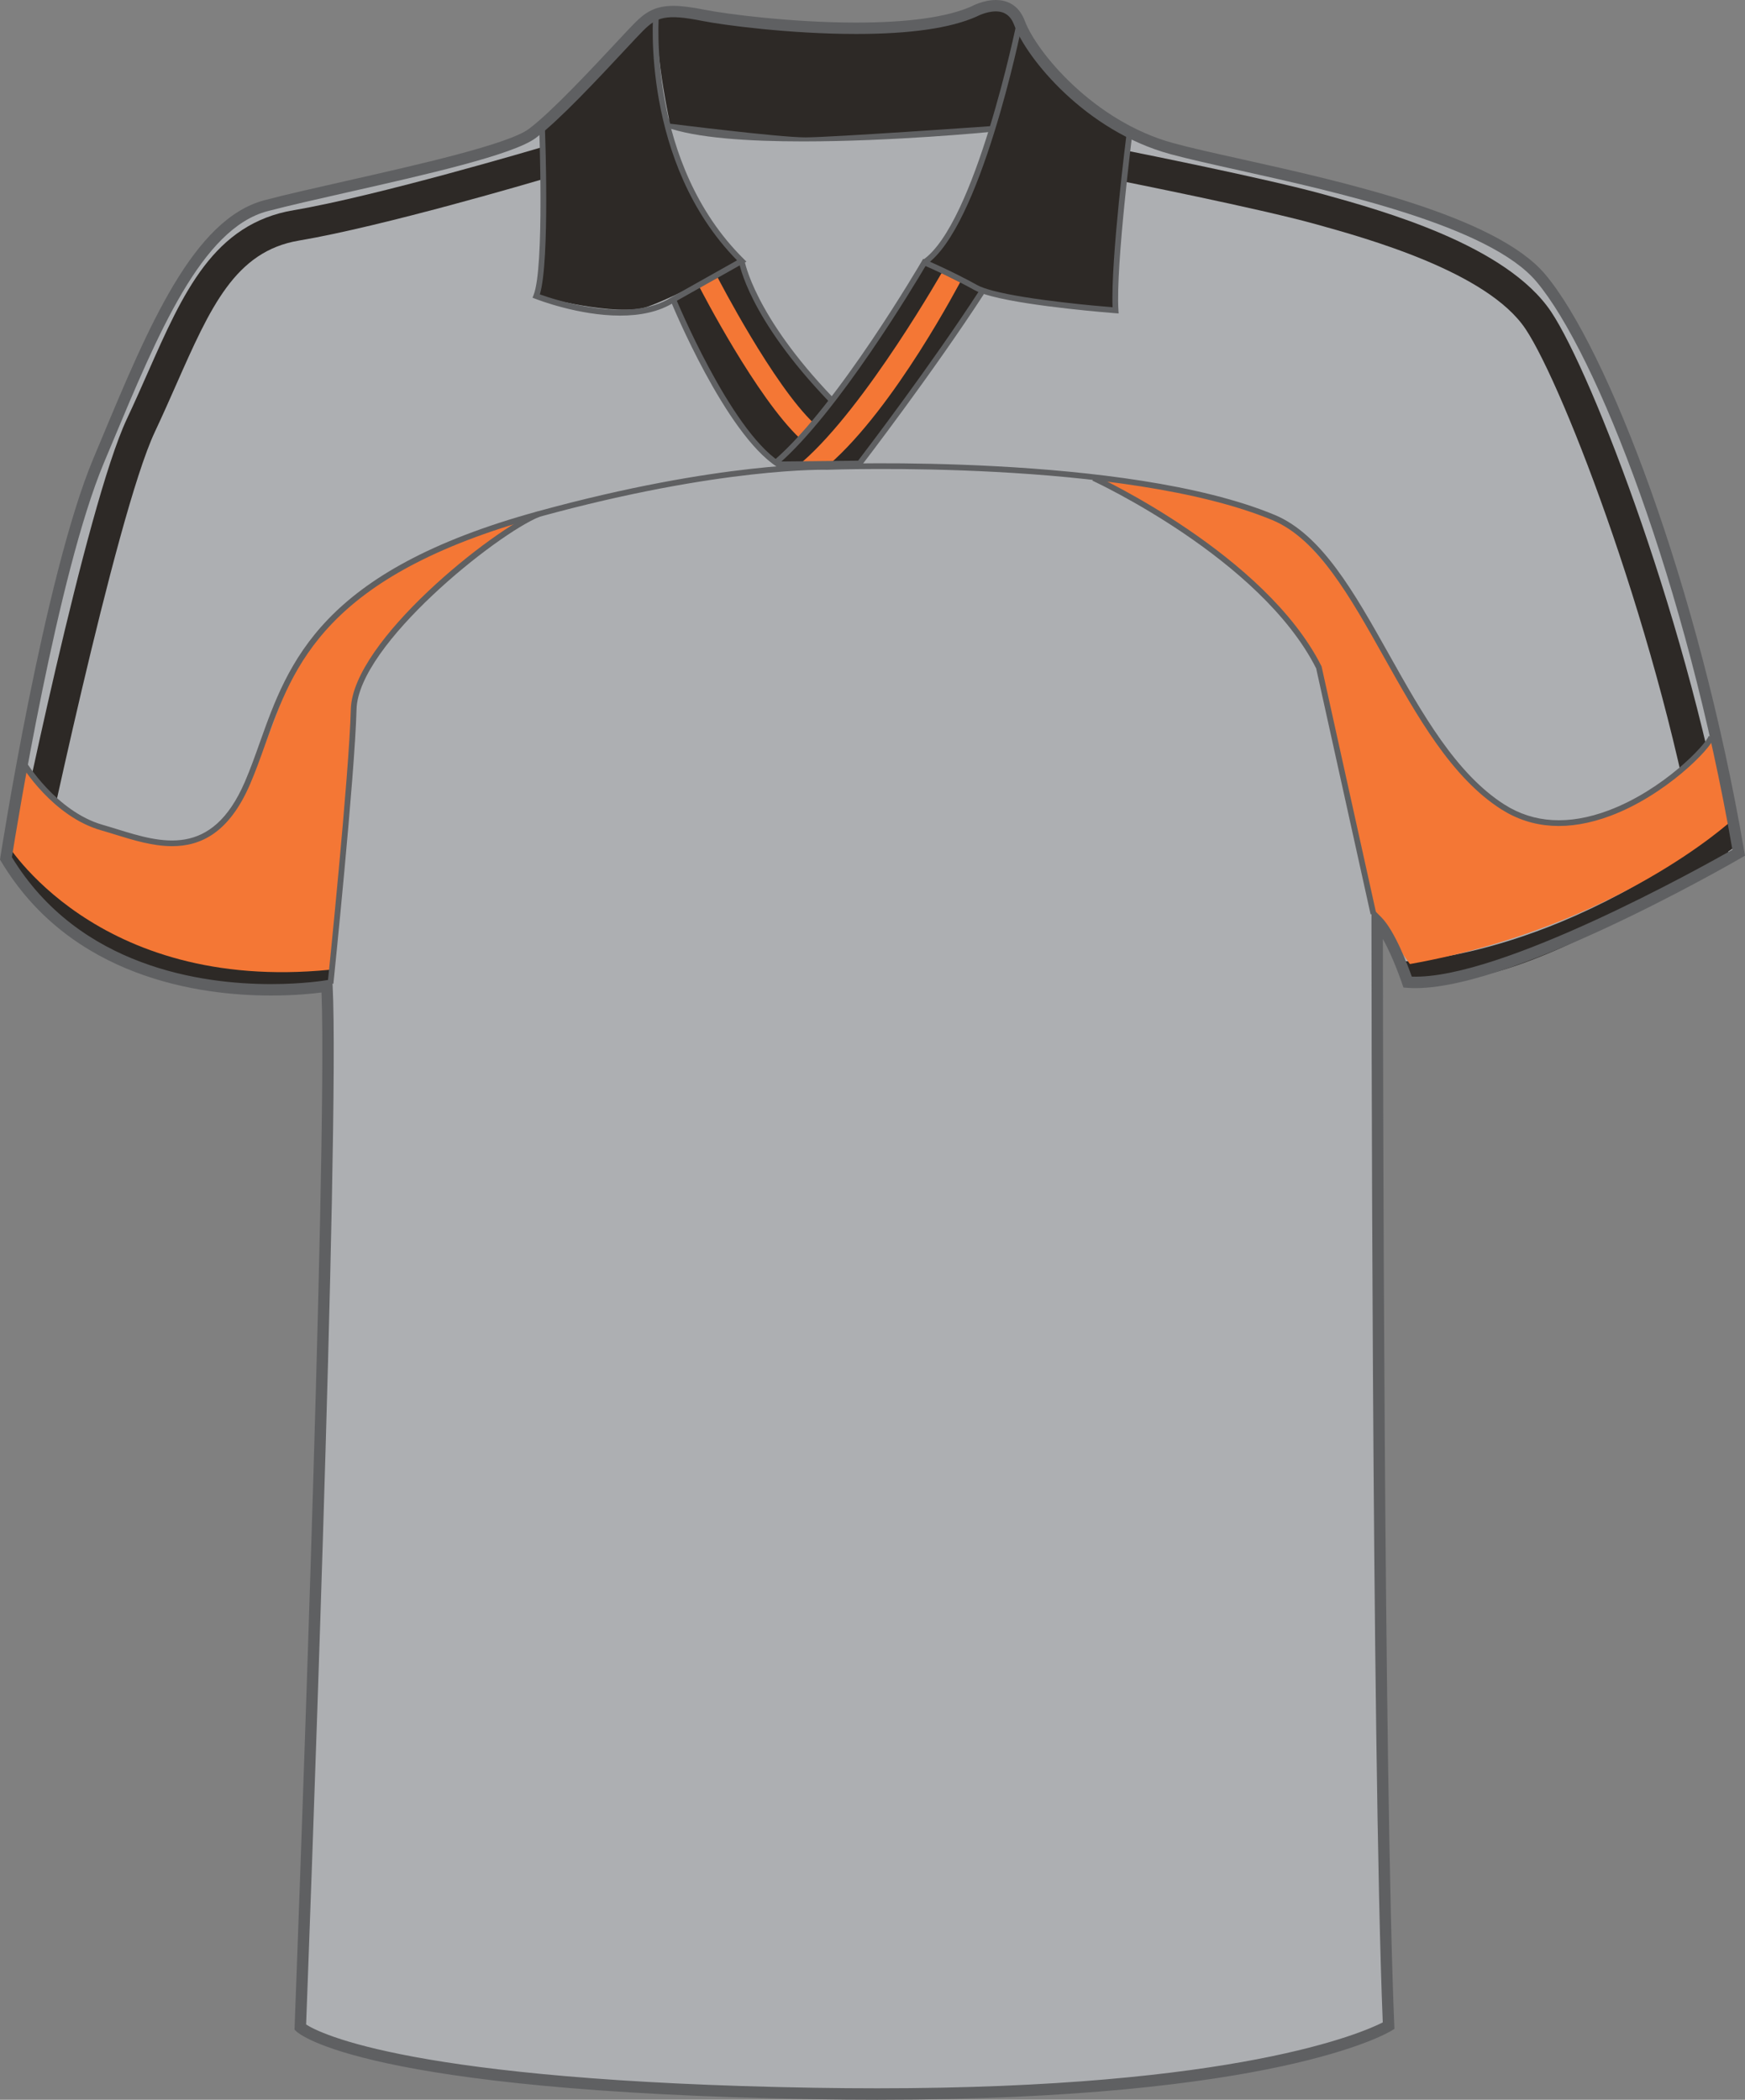 <svg xmlns="http://www.w3.org/2000/svg" xmlns:xlink="http://www.w3.org/1999/xlink" version="1.1" id="Layer_1" x="0px" y="0px" width="664.976px" height="800.002px" viewbox="0 0 664.976 800.002" enable-background="new 0 0 664.976 800.002" xml:space="preserve" class="svg0" ><rect width="100%" height="100%" fill="#808080" stroke="none"/>   <g id="front"> 	<path id="primary" fill="#ADAFB2" d="M124.589,376.729c0,0-90.337,9.721-122.319-48.589c0,0,16.462-106.569,35.312-151.524   c18.854-44.954,36.251-89.912,63.808-97.16c27.553-7.25,89.909-18.85,101.506-27.549c11.602-8.702,34.801-34.804,40.603-40.603   c5.803-5.802,10.154-7.255,24.652-4.353c14.502,2.9,76.855,10.154,102.962-1.449c0,0,13.052-7.25,17.399,4.35   c4.352,11.601,26.104,39.153,58.001,47.853c31.904,8.702,117.453,21.751,140.66,49.303   c23.207,27.552,58.014,117.461,75.408,218.968c0,0-89.911,52.203-126.158,49.302c0,0-5.805-17.399-11.604-23.201   c0,0,0,316.421,4.35,420.827c0,0-46.397,28.711-218.959,25.813c-172.563-2.9-195.766-25.23-195.766-25.23   S127.489,433.288,124.589,376.729z" class="primary"></path> 	<g id="tertiary" class="tertiary"> 		<path d="M374.323,110.999c0,0-32.418,49.171-46.778,65.926l-31.872-0.327c0,0,31.221-30.568,57.112-77.021L374.323,110.999z" class="tertiary" fill="#2D2926"></path> 		<path d="M256.55,114.114c0.651,1.305,14.43,41.705,39.122,62.484l21.538-23.824c0,0-30.567-32.201-34.268-53.524L256.55,114.114z" class="tertiary" fill="#2D2926"></path> 	</g> 	<g id="secondary" class="secondary"> 		<path fill="#F47735" d="M315.795,177.141l-10.007-1.196c24.32-21.164,53.87-73.357,54.131-73.826l6.828,3.834    C365.644,107.924,341.145,155.084,315.795,177.141z" class="secondary"></path> 		<path fill="#F47735" d="M304.918,167.134c-16.632-15.631-37.577-56.189-38.417-57.853l6.994-3.526    c0.199,0.394,21.164,40.985,36.789,55.672L304.918,167.134z" class="secondary"></path> 	</g> 	<g id="tertiary_1_" class="tertiary"> 		<path d="M107.324,378.042c-27.017,0-73.841-4.437-105.162-49.359l2.344-6.592c41.19,59.087,120.674,46.531,121.455,46.409    l-0.459,8.433C125.262,376.975,118.243,378.042,107.324,378.042z" class="tertiary" fill="#2D2926"></path> 		<path d="M550.019,373.505c27.017,0,73.104-24.151,110.311-50.26l-0.652-10.443c-67.229,52.871-125.194,53.646-125.977,53.523    l3.264,7.833C537.204,374.197,539.098,373.505,550.019,373.505z" class="tertiary" fill="#2D2926"></path> 		<path d="M14.329,338.474l-9.229-9.9c1.211-5.833,27.621-135.747,43.262-168.986c2.857-6.072,5.479-12.005,8.014-17.741    c13.433-30.392,25.028-56.636,55.594-61.775c31.488-5.294,93.676-23.725,94.275-23.905l1.126,11.946    c-2.484,0.735-61.266,18.135-93.456,23.546c-24.321,4.087-33.748,25.418-46.795,54.939c-2.562,5.799-5.212,11.793-8.13,17.994    C43.935,196.588,14.621,337.059,14.329,338.474z" class="tertiary" fill="#2D2926"></path> 		<path d="M647.674,330.632c-14.352-86.122-51.617-183.224-66.318-205.275c-14.544-21.814-60.576-34.576-80.232-40.025    c-21.257-5.895-73.674-16.331-74.201-16.435l2.289-11.525c2.17,0.434,53.374,10.626,75.056,16.64    c22.685,6.29,69.898,19.377,86.864,44.829c15.591,23.383,53.302,120.817,68.144,209.859L647.674,330.632z" class="tertiary" fill="#2D2926"></path> 	</g> 	<g id="secondary_1_" class="secondary"> 		<path fill="#F47735" d="M652.17,281.144c-20.021,26.326-56.443,38.79-73.104,30.461c-26.108-13.055-46.501-56.005-60.051-77.458    c-15.573-24.652-26.787-32.858-31.491-35.441l-0.278-0.895c-52.213-17.407-70.494-15.666-70.494-15.666    c52.271,25.793,77.197,57.208,85.646,69.787c11.499,44.934,20.97,96.222,20.97,96.222l13.926,19.146    c78.327-13.924,122.388-54.503,122.388-54.503L652.17,281.144z" class="secondary"></path> 		<path fill="#F47735" d="M205.268,195.853c0,0-40.033,9.465-68.536,30.352l-0.11,1.692c-2.464,1.125-3.475,0.326-15.556,13.321    c-16.587,17.84-20.59,65.166-44.667,78.218c-15.366,8.329-58.588-6.963-67.422-30.461l-6.921,31.657    c0,0,34.159,57.657,123.583,48.845l2.127-13.49c0,0,3.473-44.146,6.604-86.421C137.134,260.785,151.389,224.686,205.268,195.853z" class="secondary"></path> 	</g> 	<path fill="none" stroke="#FFFFFF" stroke-width="2px" stroke-miterlimit="10" d="M520.829,295.522"></path> 	<path fill="#5F6062" d="M306.032,53.878c-20.881,0-41.023-1.306-52.241-5.457l1.514-4.082   c28.561,10.583,121.784,1.599,122.721,1.507l0.424,4.33C376.051,50.41,340.066,53.878,306.032,53.878z" stroke-width="2px"></path> 	<g id="tertiary_2_" class="tertiary"> 		<path d="M250.229,5.785c0,0-0.445,28.067,6.279,49.08c7.833,24.477,25.456,45.038,25.456,45.038s-24.806,13.381-35.247,16.971    c-11.771,4.043-41.311-4.042-41.311-4.042s4.355-57.876,1.305-63.531C206.713,49.301,244.138,9.268,250.229,5.785z" class="tertiary" fill="#2D2926"></path> 		<path d="M390.348,12.312c0,0,16.535,28.284,40.469,38.728c0,0-6.529,52.218-6.098,67.448c0,0-41.334-3.48-50.041-6.963    c-8.703-3.483-22.222-10.971-22.222-10.971s14.032-13.381,21.864-39.816c5.689-19.198,11.673-42.335,11.673-42.335    S389.042,12.748,390.348,12.312z" class="tertiary" fill="#2D2926"></path> 		<path d="M250.229,5.785c0,0,10.987-0.436,36.77,3.154c25.783,3.59,72.779,1.958,78.98-1.306c6.2-3.264,17.948-7.506,21.214-0.653    c3.264,6.853,0.979,8.159,0.979,8.159L378.24,48.01c0,0-61.216,4.334-71.333,4.334c-10.118,0-51.563-5.222-51.563-5.222    S250.012,23.518,250.229,5.785z" class="tertiary" fill="#2D2926"></path> 	</g> 	<path fill="#5F6062" d="M65.59,322.393c-7.386,0-14.866-2.313-21.682-4.422c-1.831-0.566-3.629-1.123-5.387-1.624   c-18.478-5.279-30.171-24.475-30.659-25.29l1.864-1.119c0.115,0.192,11.751,19.278,29.391,24.318   c1.773,0.506,3.587,1.067,5.433,1.637c16.951,5.242,36.164,11.187,48.754-17.995c2.068-4.798,3.827-9.733,5.688-14.955   c10.934-30.681,23.324-65.458,105.985-88.142c69.524-19.078,109.911-18.004,110.309-17.989c1.049-0.044,113.756-4.18,170.415,19.34   c17.971,7.459,30.434,29.68,43.631,53.205c12.529,22.341,25.487,45.44,44.003,57.191c11.198,7.11,24.508,7.867,39.536,2.264   c20.902-7.794,37.264-25.122,38.253-28.42l2.086,0.625c-1.311,4.363-18.641,22.026-39.574,29.834   c-15.714,5.854-29.661,5.027-41.469-2.464c-18.979-12.045-32.07-35.389-44.73-57.963c-13.003-23.187-25.293-45.09-42.569-52.263   c-56.219-23.336-168.445-19.218-169.572-19.174c-0.478-0.018-40.577-1.065-109.738,17.913   c-81.569,22.384-93.759,56.592-104.514,86.774c-1.869,5.255-3.642,10.221-5.74,15.085C87.316,317.279,76.566,322.393,65.59,322.393   z" stroke-width="2px"></path> 	<path fill="#5F6062" d="M334.239,800.002c-7.833,0-15.932-0.068-24.073-0.205c-171.449-2.883-196.264-24.9-197.236-25.838   l-0.703-0.678l0.037-0.975c0.127-3.354,12.673-331.775,10.261-394.164c-3.438,0.45-10.29,1.157-19.28,1.157   c-26.988,0-76.236-6.643-102.84-51.132L0,327.494l0.12-0.775c0.166-1.071,16.723-107.351,35.456-152.033l2.987-7.138   c18.07-43.274,35.138-84.145,62.271-91.282c8.051-2.12,19.123-4.622,30.847-7.272c27.646-6.25,62.059-14.026,69.91-19.916   c8.549-6.413,23.958-22.925,33.162-32.788c3.201-3.428,5.729-6.139,7.203-7.614c4.082-4.081,7.784-6.442,14.648-6.442   c3.078,0,6.882,0.476,11.971,1.494c7.626,1.525,32.733,4.873,57.657,4.873c19.973,0,34.772-2.077,43.994-6.175   C370.237,2.411,374.628,0,379.462,0c3.688,0,8.605,1.387,11.081,7.998c4.393,11.703,26.145,38.227,56.537,46.52   c6.681,1.822,15.717,3.832,26.173,6.159c38.547,8.577,96.795,21.54,115.581,43.84c23.56,27.976,58.387,117.917,75.885,220   l0.257,1.489l-1.31,0.76c-3.598,2.091-91.059,52.502-127.425,49.591l-1.437-0.113l-0.453-1.366   c-0.046-0.13-3.388-10.065-7.368-17.106c0.038,46.578,0.401,319.252,4.345,413.956l0.056,1.271l-1.081,0.668   C528.571,774.736,485.973,800.002,334.239,800.002z M116.654,771.328c5.063,3.281,40.023,21.535,193.589,24.115   c8.117,0.137,16.19,0.203,23.996,0.203c137.213,0,185.171-21.266,192.695-25.102c-4.248-104.625-4.299-416.409-4.299-419.561v-5.25   l3.715,3.71c5.161,5.162,10.104,18.302,11.647,22.651c33.656,1.22,111.145-42.069,122.178-48.349   c-17.455-100.732-51.597-189.038-74.672-216.434c-17.832-21.174-75.221-33.944-113.189-42.396   c-10.518-2.339-19.597-4.36-26.374-6.208c-32.292-8.809-54.666-36.383-59.469-49.188c-1.306-3.483-3.599-5.174-7.01-5.174   c-3.661,0-7.265,1.945-7.303,1.963c-9.948,4.434-25.345,6.637-45.929,6.637c-25.248,0-50.751-3.404-58.511-4.956   c-14.134-2.825-17.501-1.428-22.688,3.757c-1.42,1.421-3.927,4.107-7.099,7.506c-9.907,10.613-24.877,26.654-33.734,33.3   c-8.598,6.448-42.049,14.009-71.562,20.678c-11.686,2.642-22.723,5.135-30.697,7.235c-25.054,6.592-41.72,46.5-59.364,88.752   l-2.989,7.146C21.898,218.551,6.081,316.836,4.538,326.601c25.596,42.046,72.774,48.342,98.702,48.342   c12.466,0,20.889-1.438,20.974-1.451l2.417-0.421l0.126,2.452C129.552,429.898,117.484,749.496,116.654,771.328z" stroke-width="2px"></path> 	<path fill="#5F6062" d="M236.315,120.247c-15.78,0-31.418-6.049-32.368-6.425l-1.019-0.399l0.405-1.016   c4.217-10.538,2.12-64.266,2.102-64.809l2.172-0.085c0.086,2.165,2.018,51.74-1.888,64.648c5.63,2.018,34.157,11.444,50.238,1.044   l24.913-14.014C244.257,61.86,248.889,5.612,248.94,5.044l2.167,0.196c-0.052,0.563-4.661,56.842,32.31,93.423l1.026,1.013   l-27.36,15.392C251.123,118.918,243.701,120.247,236.315,120.247z" stroke-width="2px"></path> 	<path fill="#5F6062" d="M352.868,100.874l-1.23-1.796c20.069-13.731,35.647-89.769,35.808-90.537l2.132,0.431   C388.938,12.139,373.655,86.649,352.868,100.874z" stroke-width="2px"></path> 	<path fill="#5F6062" d="M296.33,178.016l-0.272-0.18c-19.641-12.768-39.672-61.25-40.519-63.31l2.015-0.822   c0.204,0.493,20.423,49.445,39.417,62.129l30.031-0.319c3.104-4.054,27.915-36.615,46.406-65.108l1.825,1.183   c-19.705,30.365-46.561,65.323-46.829,65.669l-0.324,0.421L296.33,178.016z" stroke-width="2px"></path> 	<path fill="#5F6062" d="M296.709,176.768l-1.425-1.645c24.061-20.851,55.711-75.148,56.027-75.694l0.479-0.827l0.883,0.374   c0.101,0.042,9.955,4.216,19.682,9.622c1.295,0.718,3.332,1.445,6.061,2.167c13.419,3.54,39.584,5.817,45.553,6.303   c-0.729-18.311,5.25-65.432,5.513-67.474l2.154,0.274c-0.063,0.51-6.501,51.214-5.431,68.312l0.074,1.246l-1.247-0.094   c-0.316-0.023-31.854-2.422-47.175-6.467c-2.942-0.775-5.089-1.55-6.563-2.368c-7.95-4.415-15.986-8.005-18.597-9.141   C348.586,108.336,319.389,157.111,296.709,176.768z" stroke-width="2px"></path> 	<path fill="none" stroke="#515254" stroke-width="2px" stroke-miterlimit="10" d="M276.123,104.325"></path> 	<path fill="#5F6062" d="M315.773,152.876c-30.563-31.867-34.065-52.417-34.198-53.274l2.148-0.336   c0.03,0.207,3.604,20.814,33.618,52.106L315.773,152.876z" stroke-width="2px"></path> 	<path fill="#5F6062" d="M127.045,374.813l-2.163-0.225c0.082-0.789,8.16-79.229,8.807-104.352   c0.668-26.079,54.039-68.537,71.179-75.394l0.81,2.018c-16.318,6.527-69.177,48.66-69.812,73.429   C135.215,295.499,127.125,374.023,127.045,374.813z" stroke-width="2px"></path> 	<path fill="#5F6062" d="M522.304,348.39l-20.752-93.75c-21.178-41.851-84.613-71.212-85.253-71.505l0.903-1.979   c0.647,0.294,64.893,30.025,86.354,72.625l0.092,0.256l20.779,93.883L522.304,348.39z" stroke-width="2px"></path> 	 </g> </svg>